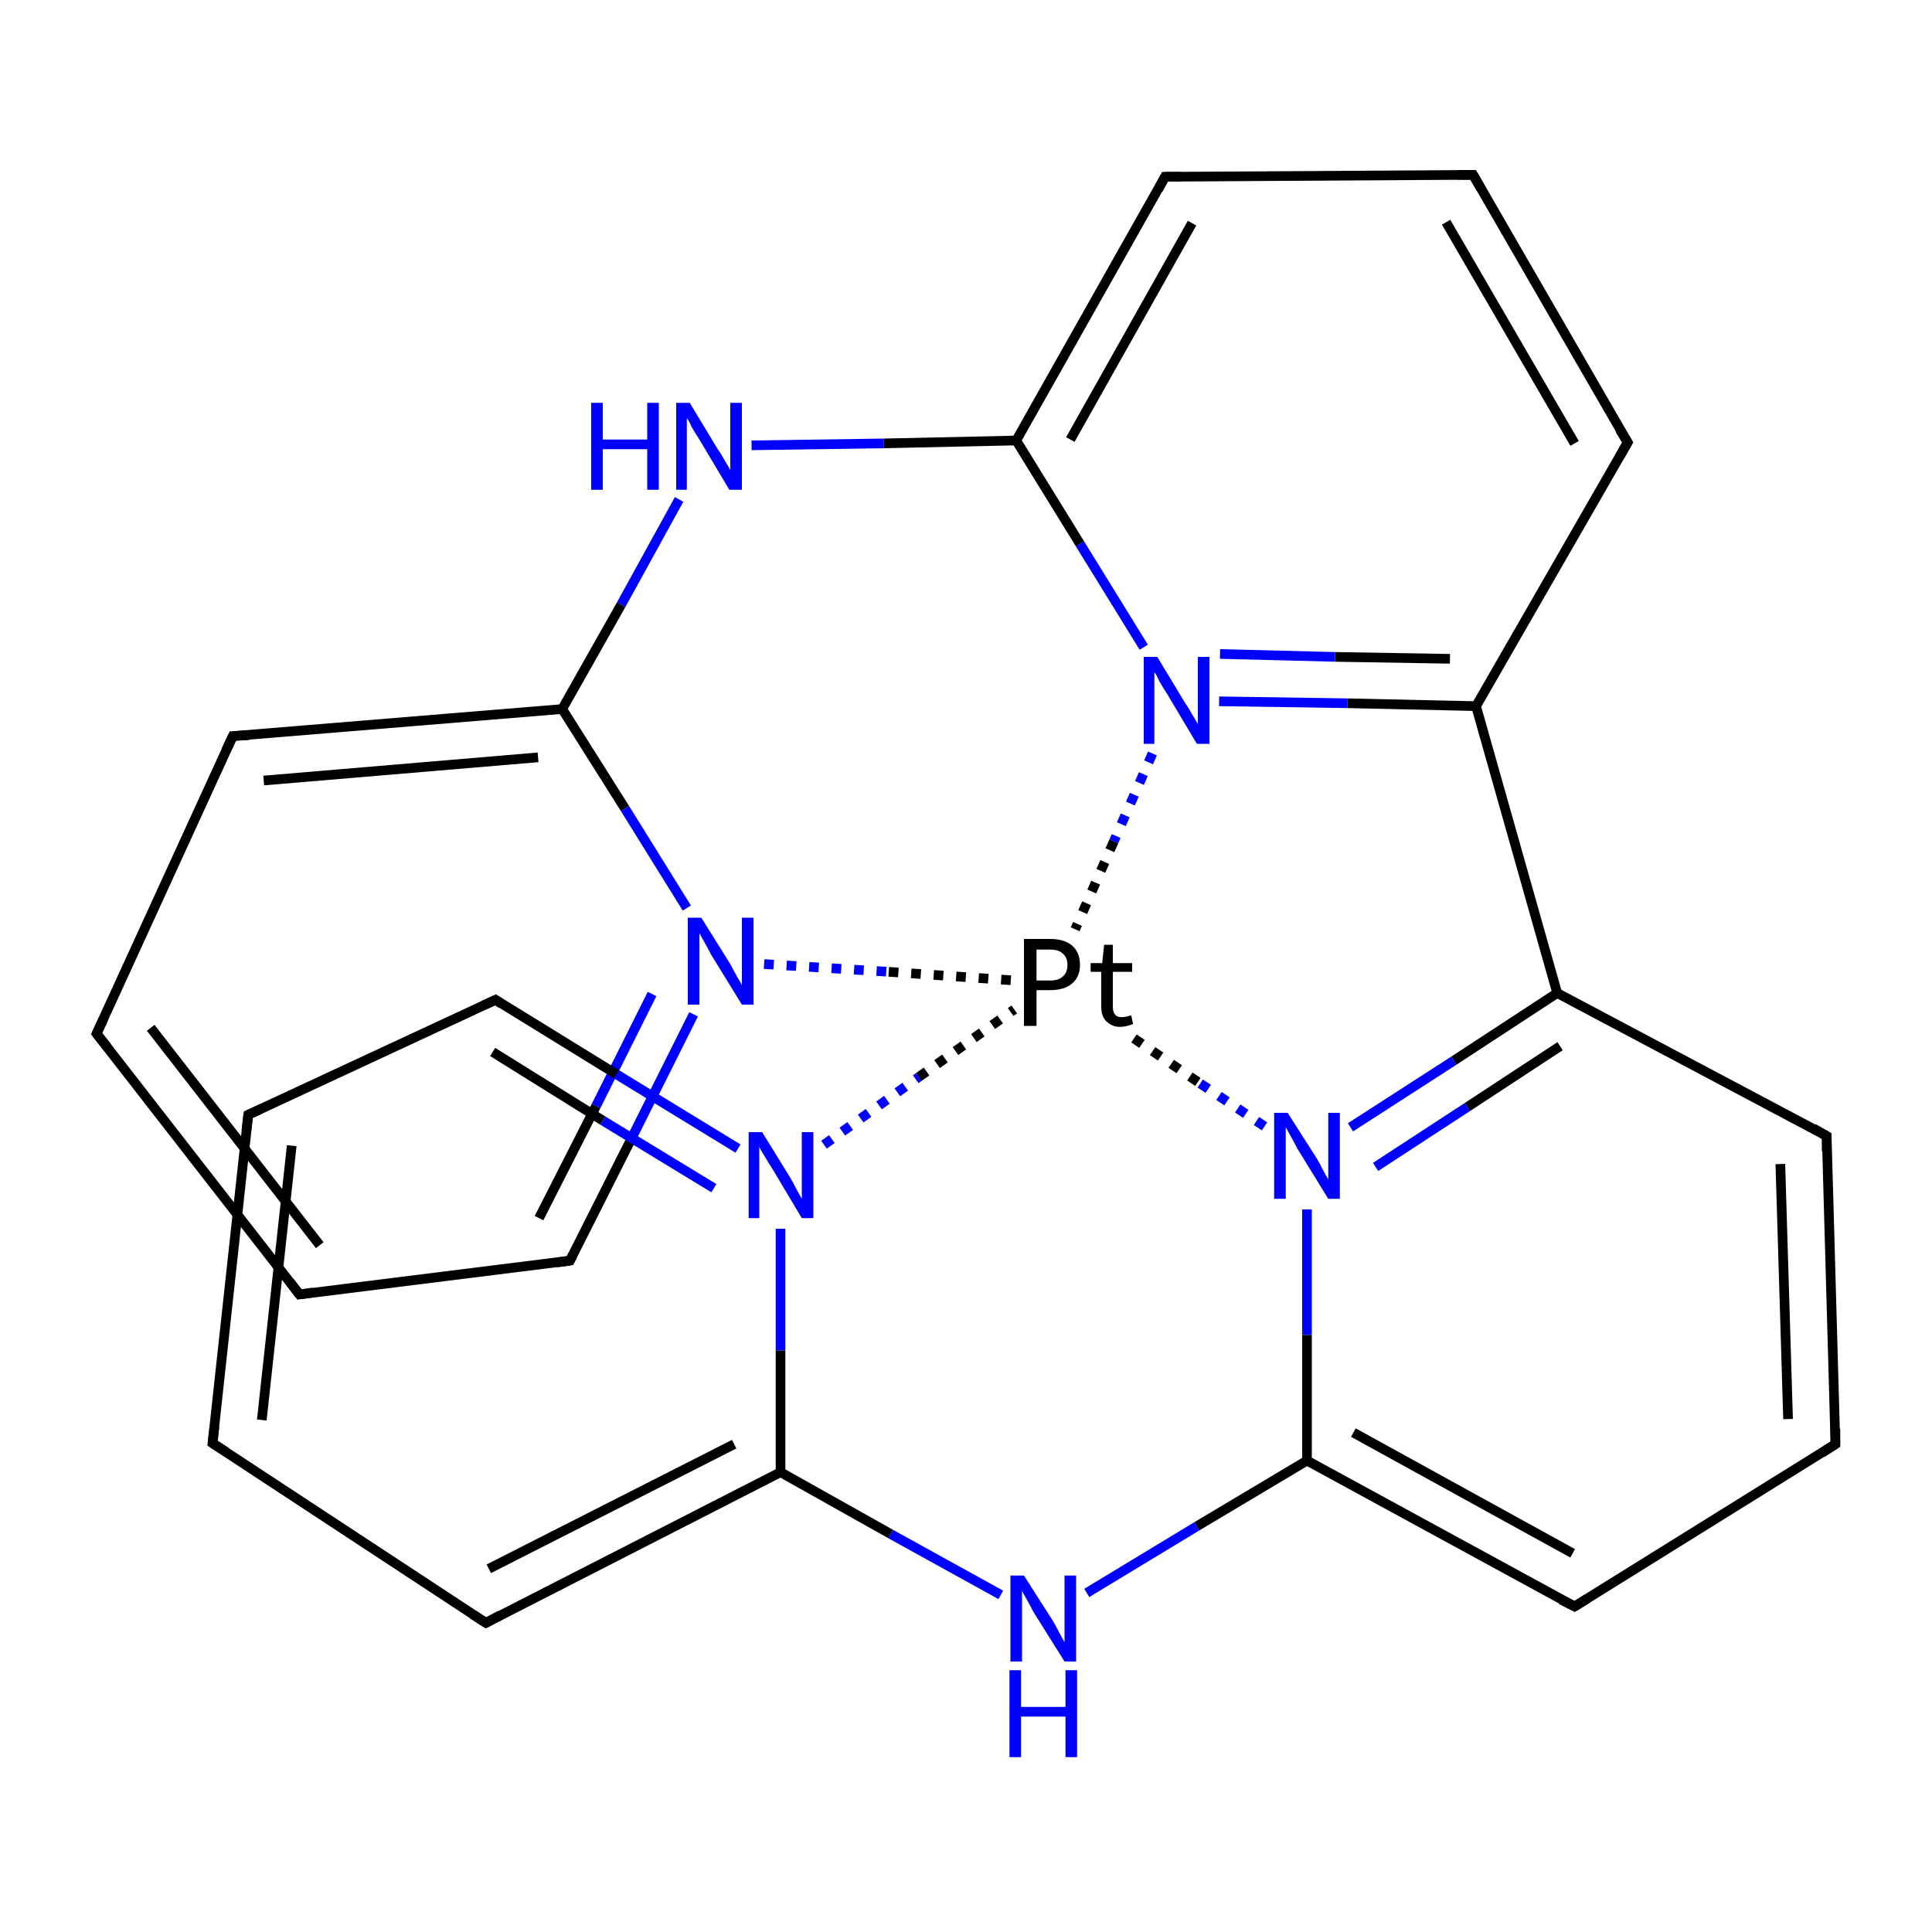 <?xml version='1.0' encoding='iso-8859-1'?>
<svg version='1.1' baseProfile='full'
              xmlns='http://www.w3.org/2000/svg'
                      xmlns:rdkit='http://www.rdkit.org/xml'
                      xmlns:xlink='http://www.w3.org/1999/xlink'
                  xml:space='preserve'
width='200px' height='200px' viewBox='0 0 200 200'>
<!-- END OF HEADER -->
<rect style='opacity:1.0;fill:#FFFFFF;stroke:none' width='200.0' height='200.0' x='0.0' y='0.0'> </rect>
<path class='bond-0 atom-6 atom-7' d='M 152.5,18.1 L 168.5,45.8' style='fill:none;fill-rule:evenodd;stroke:#000000;stroke-width:1.0px;stroke-linecap:butt;stroke-linejoin:miter;stroke-opacity:1' />
<path class='bond-0 atom-6 atom-7' d='M 149.7,23.0 L 163.0,45.9' style='fill:none;fill-rule:evenodd;stroke:#000000;stroke-width:1.0px;stroke-linecap:butt;stroke-linejoin:miter;stroke-opacity:1' />
<path class='bond-1 atom-6 atom-5' d='M 152.5,18.1 L 120.6,18.3' style='fill:none;fill-rule:evenodd;stroke:#000000;stroke-width:1.0px;stroke-linecap:butt;stroke-linejoin:miter;stroke-opacity:1' />
<path class='bond-2 atom-7 atom-12' d='M 168.5,45.8 L 152.8,73.1' style='fill:none;fill-rule:evenodd;stroke:#000000;stroke-width:1.0px;stroke-linecap:butt;stroke-linejoin:miter;stroke-opacity:1' />
<path class='bond-3 atom-5 atom-4' d='M 120.6,18.3 L 105.2,45.6' style='fill:none;fill-rule:evenodd;stroke:#000000;stroke-width:1.0px;stroke-linecap:butt;stroke-linejoin:miter;stroke-opacity:1' />
<path class='bond-3 atom-5 atom-4' d='M 123.4,23.1 L 110.8,45.5' style='fill:none;fill-rule:evenodd;stroke:#000000;stroke-width:1.0px;stroke-linecap:butt;stroke-linejoin:miter;stroke-opacity:1' />
<path class='bond-4 atom-14 atom-15' d='M 189.1,117.6 L 190.0,149.5' style='fill:none;fill-rule:evenodd;stroke:#000000;stroke-width:1.0px;stroke-linecap:butt;stroke-linejoin:miter;stroke-opacity:1' />
<path class='bond-4 atom-14 atom-15' d='M 184.3,120.5 L 185.1,146.9' style='fill:none;fill-rule:evenodd;stroke:#000000;stroke-width:1.0px;stroke-linecap:butt;stroke-linejoin:miter;stroke-opacity:1' />
<path class='bond-5 atom-14 atom-13' d='M 189.1,117.6 L 161.2,102.8' style='fill:none;fill-rule:evenodd;stroke:#000000;stroke-width:1.0px;stroke-linecap:butt;stroke-linejoin:miter;stroke-opacity:1' />
<path class='bond-6 atom-12 atom-13' d='M 152.8,73.1 L 161.2,102.8' style='fill:none;fill-rule:evenodd;stroke:#000000;stroke-width:1.0px;stroke-linecap:butt;stroke-linejoin:miter;stroke-opacity:1' />
<path class='bond-7 atom-12 atom-1' d='M 152.8,73.1 L 139.5,72.8' style='fill:none;fill-rule:evenodd;stroke:#000000;stroke-width:1.0px;stroke-linecap:butt;stroke-linejoin:miter;stroke-opacity:1' />
<path class='bond-7 atom-12 atom-1' d='M 139.5,72.8 L 126.2,72.6' style='fill:none;fill-rule:evenodd;stroke:#0000FF;stroke-width:1.0px;stroke-linecap:butt;stroke-linejoin:miter;stroke-opacity:1' />
<path class='bond-7 atom-12 atom-1' d='M 150.1,68.2 L 138.2,68.0' style='fill:none;fill-rule:evenodd;stroke:#000000;stroke-width:1.0px;stroke-linecap:butt;stroke-linejoin:miter;stroke-opacity:1' />
<path class='bond-7 atom-12 atom-1' d='M 138.2,68.0 L 126.3,67.7' style='fill:none;fill-rule:evenodd;stroke:#0000FF;stroke-width:1.0px;stroke-linecap:butt;stroke-linejoin:miter;stroke-opacity:1' />
<path class='bond-8 atom-15 atom-16' d='M 190.0,149.5 L 163.0,166.3' style='fill:none;fill-rule:evenodd;stroke:#000000;stroke-width:1.0px;stroke-linecap:butt;stroke-linejoin:miter;stroke-opacity:1' />
<path class='bond-9 atom-13 atom-2' d='M 161.2,102.8 L 150.5,109.8' style='fill:none;fill-rule:evenodd;stroke:#000000;stroke-width:1.0px;stroke-linecap:butt;stroke-linejoin:miter;stroke-opacity:1' />
<path class='bond-9 atom-13 atom-2' d='M 150.5,109.8 L 139.8,116.7' style='fill:none;fill-rule:evenodd;stroke:#0000FF;stroke-width:1.0px;stroke-linecap:butt;stroke-linejoin:miter;stroke-opacity:1' />
<path class='bond-9 atom-13 atom-2' d='M 161.5,108.3 L 151.9,114.6' style='fill:none;fill-rule:evenodd;stroke:#000000;stroke-width:1.0px;stroke-linecap:butt;stroke-linejoin:miter;stroke-opacity:1' />
<path class='bond-9 atom-13 atom-2' d='M 151.9,114.6 L 142.4,120.8' style='fill:none;fill-rule:evenodd;stroke:#0000FF;stroke-width:1.0px;stroke-linecap:butt;stroke-linejoin:miter;stroke-opacity:1' />
<path class='bond-10 atom-4 atom-1' d='M 105.2,45.6 L 111.8,56.3' style='fill:none;fill-rule:evenodd;stroke:#000000;stroke-width:1.0px;stroke-linecap:butt;stroke-linejoin:miter;stroke-opacity:1' />
<path class='bond-10 atom-4 atom-1' d='M 111.8,56.3 L 118.4,67.0' style='fill:none;fill-rule:evenodd;stroke:#0000FF;stroke-width:1.0px;stroke-linecap:butt;stroke-linejoin:miter;stroke-opacity:1' />
<path class='bond-11 atom-4 atom-24' d='M 105.2,45.6 L 91.5,45.9' style='fill:none;fill-rule:evenodd;stroke:#000000;stroke-width:1.0px;stroke-linecap:butt;stroke-linejoin:miter;stroke-opacity:1' />
<path class='bond-11 atom-4 atom-24' d='M 91.5,45.9 L 77.8,46.1' style='fill:none;fill-rule:evenodd;stroke:#0000FF;stroke-width:1.0px;stroke-linecap:butt;stroke-linejoin:miter;stroke-opacity:1' />
<path class='bond-12 atom-1 atom-8' d='M 119.3,78.0 L 115.3,87.1' style='fill:none;fill-rule:evenodd;stroke:#0000FF;stroke-width:1.0px;stroke-linecap:butt;stroke-linejoin:miter;stroke-opacity:1;stroke-dasharray:1,1.333' />
<path class='bond-12 atom-1 atom-8' d='M 115.3,87.1 L 111.3,96.2' style='fill:none;fill-rule:evenodd;stroke:#000000;stroke-width:1.0px;stroke-linecap:butt;stroke-linejoin:miter;stroke-opacity:1;stroke-dasharray:1,1.333' />
<path class='bond-13 atom-24 atom-3' d='M 70.3,51.7 L 64.3,62.6' style='fill:none;fill-rule:evenodd;stroke:#0000FF;stroke-width:1.0px;stroke-linecap:butt;stroke-linejoin:miter;stroke-opacity:1' />
<path class='bond-13 atom-24 atom-3' d='M 64.3,62.6 L 58.2,73.4' style='fill:none;fill-rule:evenodd;stroke:#000000;stroke-width:1.0px;stroke-linecap:butt;stroke-linejoin:miter;stroke-opacity:1' />
<path class='bond-14 atom-16 atom-17' d='M 163.0,166.3 L 135.3,151.2' style='fill:none;fill-rule:evenodd;stroke:#000000;stroke-width:1.0px;stroke-linecap:butt;stroke-linejoin:miter;stroke-opacity:1' />
<path class='bond-14 atom-16 atom-17' d='M 162.8,160.8 L 140.1,148.3' style='fill:none;fill-rule:evenodd;stroke:#000000;stroke-width:1.0px;stroke-linecap:butt;stroke-linejoin:miter;stroke-opacity:1' />
<path class='bond-15 atom-2 atom-17' d='M 135.3,125.2 L 135.3,138.2' style='fill:none;fill-rule:evenodd;stroke:#0000FF;stroke-width:1.0px;stroke-linecap:butt;stroke-linejoin:miter;stroke-opacity:1' />
<path class='bond-15 atom-2 atom-17' d='M 135.3,138.2 L 135.3,151.2' style='fill:none;fill-rule:evenodd;stroke:#000000;stroke-width:1.0px;stroke-linecap:butt;stroke-linejoin:miter;stroke-opacity:1' />
<path class='bond-16 atom-2 atom-8' d='M 130.9,116.6 L 124.0,112.0' style='fill:none;fill-rule:evenodd;stroke:#0000FF;stroke-width:1.0px;stroke-linecap:butt;stroke-linejoin:miter;stroke-opacity:1;stroke-dasharray:1,1.333' />
<path class='bond-16 atom-2 atom-8' d='M 124.0,112.0 L 117.1,107.3' style='fill:none;fill-rule:evenodd;stroke:#000000;stroke-width:1.0px;stroke-linecap:butt;stroke-linejoin:miter;stroke-opacity:1;stroke-dasharray:1,1.333' />
<path class='bond-17 atom-17 atom-25' d='M 135.3,151.2 L 123.9,158.0' style='fill:none;fill-rule:evenodd;stroke:#000000;stroke-width:1.0px;stroke-linecap:butt;stroke-linejoin:miter;stroke-opacity:1' />
<path class='bond-17 atom-17 atom-25' d='M 123.9,158.0 L 112.5,164.9' style='fill:none;fill-rule:evenodd;stroke:#0000FF;stroke-width:1.0px;stroke-linecap:butt;stroke-linejoin:miter;stroke-opacity:1' />
<path class='bond-18 atom-3 atom-11' d='M 58.2,73.4 L 24.1,76.2' style='fill:none;fill-rule:evenodd;stroke:#000000;stroke-width:1.0px;stroke-linecap:butt;stroke-linejoin:miter;stroke-opacity:1' />
<path class='bond-18 atom-3 atom-11' d='M 55.7,78.4 L 27.3,80.8' style='fill:none;fill-rule:evenodd;stroke:#000000;stroke-width:1.0px;stroke-linecap:butt;stroke-linejoin:miter;stroke-opacity:1' />
<path class='bond-19 atom-3 atom-23' d='M 58.2,73.4 L 64.7,83.7' style='fill:none;fill-rule:evenodd;stroke:#000000;stroke-width:1.0px;stroke-linecap:butt;stroke-linejoin:miter;stroke-opacity:1' />
<path class='bond-19 atom-3 atom-23' d='M 64.7,83.7 L 71.1,94.0' style='fill:none;fill-rule:evenodd;stroke:#0000FF;stroke-width:1.0px;stroke-linecap:butt;stroke-linejoin:miter;stroke-opacity:1' />
<path class='bond-20 atom-23 atom-8' d='M 79.1,99.8 L 92.0,100.6' style='fill:none;fill-rule:evenodd;stroke:#0000FF;stroke-width:1.0px;stroke-linecap:butt;stroke-linejoin:miter;stroke-opacity:1;stroke-dasharray:1,1.333' />
<path class='bond-20 atom-23 atom-8' d='M 92.0,100.6 L 105.0,101.5' style='fill:none;fill-rule:evenodd;stroke:#000000;stroke-width:1.0px;stroke-linecap:butt;stroke-linejoin:miter;stroke-opacity:1;stroke-dasharray:1,1.333' />
<path class='bond-21 atom-26 atom-8' d='M 85.3,118.5 L 95.1,111.5' style='fill:none;fill-rule:evenodd;stroke:#0000FF;stroke-width:1.0px;stroke-linecap:butt;stroke-linejoin:miter;stroke-opacity:1;stroke-dasharray:1,1.333' />
<path class='bond-21 atom-26 atom-8' d='M 95.1,111.5 L 105.0,104.5' style='fill:none;fill-rule:evenodd;stroke:#000000;stroke-width:1.0px;stroke-linecap:butt;stroke-linejoin:miter;stroke-opacity:1;stroke-dasharray:1,1.333' />
<path class='bond-22 atom-11 atom-10' d='M 24.1,76.2 L 10.0,107.0' style='fill:none;fill-rule:evenodd;stroke:#000000;stroke-width:1.0px;stroke-linecap:butt;stroke-linejoin:miter;stroke-opacity:1' />
<path class='bond-23 atom-23 atom-9' d='M 71.8,105.0 L 65.4,117.8' style='fill:none;fill-rule:evenodd;stroke:#0000FF;stroke-width:1.0px;stroke-linecap:butt;stroke-linejoin:miter;stroke-opacity:1' />
<path class='bond-23 atom-23 atom-9' d='M 65.4,117.8 L 59.0,130.5' style='fill:none;fill-rule:evenodd;stroke:#000000;stroke-width:1.0px;stroke-linecap:butt;stroke-linejoin:miter;stroke-opacity:1' />
<path class='bond-23 atom-23 atom-9' d='M 67.5,102.9 L 61.7,114.5' style='fill:none;fill-rule:evenodd;stroke:#0000FF;stroke-width:1.0px;stroke-linecap:butt;stroke-linejoin:miter;stroke-opacity:1' />
<path class='bond-23 atom-23 atom-9' d='M 61.7,114.5 L 55.8,126.1' style='fill:none;fill-rule:evenodd;stroke:#000000;stroke-width:1.0px;stroke-linecap:butt;stroke-linejoin:miter;stroke-opacity:1' />
<path class='bond-24 atom-25 atom-18' d='M 103.6,165.1 L 92.2,158.8' style='fill:none;fill-rule:evenodd;stroke:#0000FF;stroke-width:1.0px;stroke-linecap:butt;stroke-linejoin:miter;stroke-opacity:1' />
<path class='bond-24 atom-25 atom-18' d='M 92.2,158.8 L 80.8,152.4' style='fill:none;fill-rule:evenodd;stroke:#000000;stroke-width:1.0px;stroke-linecap:butt;stroke-linejoin:miter;stroke-opacity:1' />
<path class='bond-25 atom-10 atom-0' d='M 10.0,107.0 L 31.0,134.0' style='fill:none;fill-rule:evenodd;stroke:#000000;stroke-width:1.0px;stroke-linecap:butt;stroke-linejoin:miter;stroke-opacity:1' />
<path class='bond-25 atom-10 atom-0' d='M 15.6,106.4 L 33.1,128.9' style='fill:none;fill-rule:evenodd;stroke:#000000;stroke-width:1.0px;stroke-linecap:butt;stroke-linejoin:miter;stroke-opacity:1' />
<path class='bond-26 atom-26 atom-18' d='M 80.8,127.2 L 80.8,139.8' style='fill:none;fill-rule:evenodd;stroke:#0000FF;stroke-width:1.0px;stroke-linecap:butt;stroke-linejoin:miter;stroke-opacity:1' />
<path class='bond-26 atom-26 atom-18' d='M 80.8,139.8 L 80.8,152.4' style='fill:none;fill-rule:evenodd;stroke:#000000;stroke-width:1.0px;stroke-linecap:butt;stroke-linejoin:miter;stroke-opacity:1' />
<path class='bond-27 atom-26 atom-22' d='M 76.4,118.9 L 63.8,111.2' style='fill:none;fill-rule:evenodd;stroke:#0000FF;stroke-width:1.0px;stroke-linecap:butt;stroke-linejoin:miter;stroke-opacity:1' />
<path class='bond-27 atom-26 atom-22' d='M 63.8,111.2 L 51.3,103.5' style='fill:none;fill-rule:evenodd;stroke:#000000;stroke-width:1.0px;stroke-linecap:butt;stroke-linejoin:miter;stroke-opacity:1' />
<path class='bond-27 atom-26 atom-22' d='M 73.9,123.0 L 62.4,116.0' style='fill:none;fill-rule:evenodd;stroke:#0000FF;stroke-width:1.0px;stroke-linecap:butt;stroke-linejoin:miter;stroke-opacity:1' />
<path class='bond-27 atom-26 atom-22' d='M 62.4,116.0 L 51.0,108.9' style='fill:none;fill-rule:evenodd;stroke:#000000;stroke-width:1.0px;stroke-linecap:butt;stroke-linejoin:miter;stroke-opacity:1' />
<path class='bond-28 atom-18 atom-19' d='M 80.8,152.4 L 50.3,168.0' style='fill:none;fill-rule:evenodd;stroke:#000000;stroke-width:1.0px;stroke-linecap:butt;stroke-linejoin:miter;stroke-opacity:1' />
<path class='bond-28 atom-18 atom-19' d='M 76.0,149.5 L 50.6,162.4' style='fill:none;fill-rule:evenodd;stroke:#000000;stroke-width:1.0px;stroke-linecap:butt;stroke-linejoin:miter;stroke-opacity:1' />
<path class='bond-29 atom-9 atom-0' d='M 59.0,130.5 L 31.0,134.0' style='fill:none;fill-rule:evenodd;stroke:#000000;stroke-width:1.0px;stroke-linecap:butt;stroke-linejoin:miter;stroke-opacity:1' />
<path class='bond-30 atom-22 atom-21' d='M 51.3,103.5 L 25.7,115.4' style='fill:none;fill-rule:evenodd;stroke:#000000;stroke-width:1.0px;stroke-linecap:butt;stroke-linejoin:miter;stroke-opacity:1' />
<path class='bond-31 atom-19 atom-20' d='M 50.3,168.0 L 22.0,149.4' style='fill:none;fill-rule:evenodd;stroke:#000000;stroke-width:1.0px;stroke-linecap:butt;stroke-linejoin:miter;stroke-opacity:1' />
<path class='bond-32 atom-21 atom-20' d='M 25.7,115.4 L 22.0,149.4' style='fill:none;fill-rule:evenodd;stroke:#000000;stroke-width:1.0px;stroke-linecap:butt;stroke-linejoin:miter;stroke-opacity:1' />
<path class='bond-32 atom-21 atom-20' d='M 30.2,118.6 L 27.1,147.0' style='fill:none;fill-rule:evenodd;stroke:#000000;stroke-width:1.0px;stroke-linecap:butt;stroke-linejoin:miter;stroke-opacity:1' />
<path d='M 30.0,132.7 L 31.0,134.0 L 32.4,133.8' style='fill:none;stroke:#000000;stroke-width:1.0px;stroke-linecap:butt;stroke-linejoin:miter;stroke-opacity:1;' />
<path d='M 122.2,18.3 L 120.6,18.3 L 119.9,19.6' style='fill:none;stroke:#000000;stroke-width:1.0px;stroke-linecap:butt;stroke-linejoin:miter;stroke-opacity:1;' />
<path d='M 153.3,19.5 L 152.5,18.1 L 150.9,18.1' style='fill:none;stroke:#000000;stroke-width:1.0px;stroke-linecap:butt;stroke-linejoin:miter;stroke-opacity:1;' />
<path d='M 167.7,44.5 L 168.5,45.8 L 167.7,47.2' style='fill:none;stroke:#000000;stroke-width:1.0px;stroke-linecap:butt;stroke-linejoin:miter;stroke-opacity:1;' />
<path d='M 59.3,129.9 L 59.0,130.5 L 57.6,130.7' style='fill:none;stroke:#000000;stroke-width:1.0px;stroke-linecap:butt;stroke-linejoin:miter;stroke-opacity:1;' />
<path d='M 10.7,105.5 L 10.0,107.0 L 11.1,108.4' style='fill:none;stroke:#000000;stroke-width:1.0px;stroke-linecap:butt;stroke-linejoin:miter;stroke-opacity:1;' />
<path d='M 25.8,76.1 L 24.1,76.2 L 23.4,77.7' style='fill:none;stroke:#000000;stroke-width:1.0px;stroke-linecap:butt;stroke-linejoin:miter;stroke-opacity:1;' />
<path d='M 189.1,119.2 L 189.1,117.6 L 187.7,116.8' style='fill:none;stroke:#000000;stroke-width:1.0px;stroke-linecap:butt;stroke-linejoin:miter;stroke-opacity:1;' />
<path d='M 190.0,147.9 L 190.0,149.5 L 188.6,150.4' style='fill:none;stroke:#000000;stroke-width:1.0px;stroke-linecap:butt;stroke-linejoin:miter;stroke-opacity:1;' />
<path d='M 164.3,165.5 L 163.0,166.3 L 161.6,165.6' style='fill:none;stroke:#000000;stroke-width:1.0px;stroke-linecap:butt;stroke-linejoin:miter;stroke-opacity:1;' />
<path d='M 51.8,167.2 L 50.3,168.0 L 48.9,167.1' style='fill:none;stroke:#000000;stroke-width:1.0px;stroke-linecap:butt;stroke-linejoin:miter;stroke-opacity:1;' />
<path d='M 23.4,150.3 L 22.0,149.4 L 22.2,147.7' style='fill:none;stroke:#000000;stroke-width:1.0px;stroke-linecap:butt;stroke-linejoin:miter;stroke-opacity:1;' />
<path d='M 27.0,114.8 L 25.7,115.4 L 25.5,117.1' style='fill:none;stroke:#000000;stroke-width:1.0px;stroke-linecap:butt;stroke-linejoin:miter;stroke-opacity:1;' />
<path d='M 51.9,103.9 L 51.3,103.5 L 50.0,104.1' style='fill:none;stroke:#000000;stroke-width:1.0px;stroke-linecap:butt;stroke-linejoin:miter;stroke-opacity:1;' />
<path class='atom-1' d='M 119.8 68.0
L 122.7 72.8
Q 123.0 73.2, 123.5 74.1
Q 124.0 74.9, 124.0 75.0
L 124.0 68.0
L 125.2 68.0
L 125.2 77.0
L 123.9 77.0
L 120.8 71.8
Q 120.4 71.2, 120.0 70.5
Q 119.7 69.8, 119.5 69.6
L 119.5 77.0
L 118.4 77.0
L 118.4 68.0
L 119.8 68.0
' fill='#0000FF'/>
<path class='atom-2' d='M 133.3 115.2
L 136.3 119.9
Q 136.6 120.4, 137.0 121.2
Q 137.5 122.1, 137.5 122.1
L 137.5 115.2
L 138.7 115.2
L 138.7 124.1
L 137.5 124.1
L 134.3 118.9
Q 134.0 118.3, 133.6 117.6
Q 133.2 116.9, 133.1 116.7
L 133.1 124.1
L 131.9 124.1
L 131.9 115.2
L 133.3 115.2
' fill='#0000FF'/>
<path class='atom-8' d='M 108.7 97.2
Q 110.2 97.2, 111.0 97.9
Q 111.8 98.6, 111.8 99.9
Q 111.8 101.1, 111.0 101.8
Q 110.2 102.5, 108.7 102.5
L 107.3 102.5
L 107.3 106.2
L 106.0 106.2
L 106.0 97.2
L 108.7 97.2
M 108.7 101.5
Q 109.6 101.5, 110.0 101.1
Q 110.5 100.7, 110.5 99.9
Q 110.5 99.1, 110.0 98.7
Q 109.6 98.3, 108.7 98.3
L 107.3 98.3
L 107.3 101.5
L 108.7 101.5
' fill='#000000'/>
<path class='atom-8' d='M 112.9 100.6
L 112.9 99.7
L 114.1 99.7
L 114.3 97.8
L 115.2 97.8
L 115.2 99.7
L 117.2 99.7
L 117.2 100.6
L 115.2 100.6
L 115.2 104.2
Q 115.2 105.3, 116.1 105.3
Q 116.5 105.3, 117.1 105.1
L 117.3 106.0
Q 116.6 106.3, 115.9 106.3
Q 115.1 106.3, 114.5 105.7
Q 114.0 105.2, 114.0 104.2
L 114.0 100.6
L 112.9 100.6
' fill='#000000'/>
<path class='atom-23' d='M 72.6 95.0
L 75.6 99.8
Q 75.8 100.2, 76.3 101.1
Q 76.8 101.9, 76.8 102.0
L 76.8 95.0
L 78.0 95.0
L 78.0 104.0
L 76.8 104.0
L 73.6 98.8
Q 73.3 98.2, 72.9 97.5
Q 72.5 96.8, 72.4 96.6
L 72.4 104.0
L 71.2 104.0
L 71.2 95.0
L 72.6 95.0
' fill='#0000FF'/>
<path class='atom-24' d='M 61.2 41.7
L 62.4 41.7
L 62.4 45.5
L 67.0 45.5
L 67.0 41.7
L 68.2 41.7
L 68.2 50.7
L 67.0 50.7
L 67.0 46.5
L 62.4 46.5
L 62.4 50.7
L 61.2 50.7
L 61.2 41.7
' fill='#0000FF'/>
<path class='atom-24' d='M 71.4 41.7
L 74.3 46.5
Q 74.6 46.9, 75.1 47.8
Q 75.6 48.6, 75.6 48.7
L 75.6 41.7
L 76.8 41.7
L 76.8 50.7
L 75.5 50.7
L 72.4 45.5
Q 72.0 44.9, 71.6 44.2
Q 71.3 43.5, 71.1 43.3
L 71.1 50.7
L 70.0 50.7
L 70.0 41.7
L 71.4 41.7
' fill='#0000FF'/>
<path class='atom-25' d='M 106.0 163.1
L 109.0 167.8
Q 109.3 168.3, 109.7 169.1
Q 110.2 170.0, 110.2 170.0
L 110.2 163.1
L 111.4 163.1
L 111.4 172.0
L 110.2 172.0
L 107.0 166.9
Q 106.7 166.3, 106.3 165.6
Q 105.9 164.9, 105.8 164.7
L 105.8 172.0
L 104.6 172.0
L 104.6 163.1
L 106.0 163.1
' fill='#0000FF'/>
<path class='atom-25' d='M 104.5 172.9
L 105.7 172.9
L 105.7 176.7
L 110.3 176.7
L 110.3 172.9
L 111.5 172.9
L 111.5 181.9
L 110.3 181.9
L 110.3 177.7
L 105.7 177.7
L 105.7 181.9
L 104.5 181.9
L 104.5 172.9
' fill='#0000FF'/>
<path class='atom-26' d='M 78.9 117.2
L 81.8 121.9
Q 82.1 122.4, 82.5 123.2
Q 83.0 124.1, 83.0 124.1
L 83.0 117.2
L 84.2 117.2
L 84.2 126.1
L 83.0 126.1
L 79.9 120.9
Q 79.5 120.3, 79.1 119.6
Q 78.7 119.0, 78.6 118.7
L 78.6 126.1
L 77.5 126.1
L 77.5 117.2
L 78.9 117.2
' fill='#0000FF'/>
</svg>
